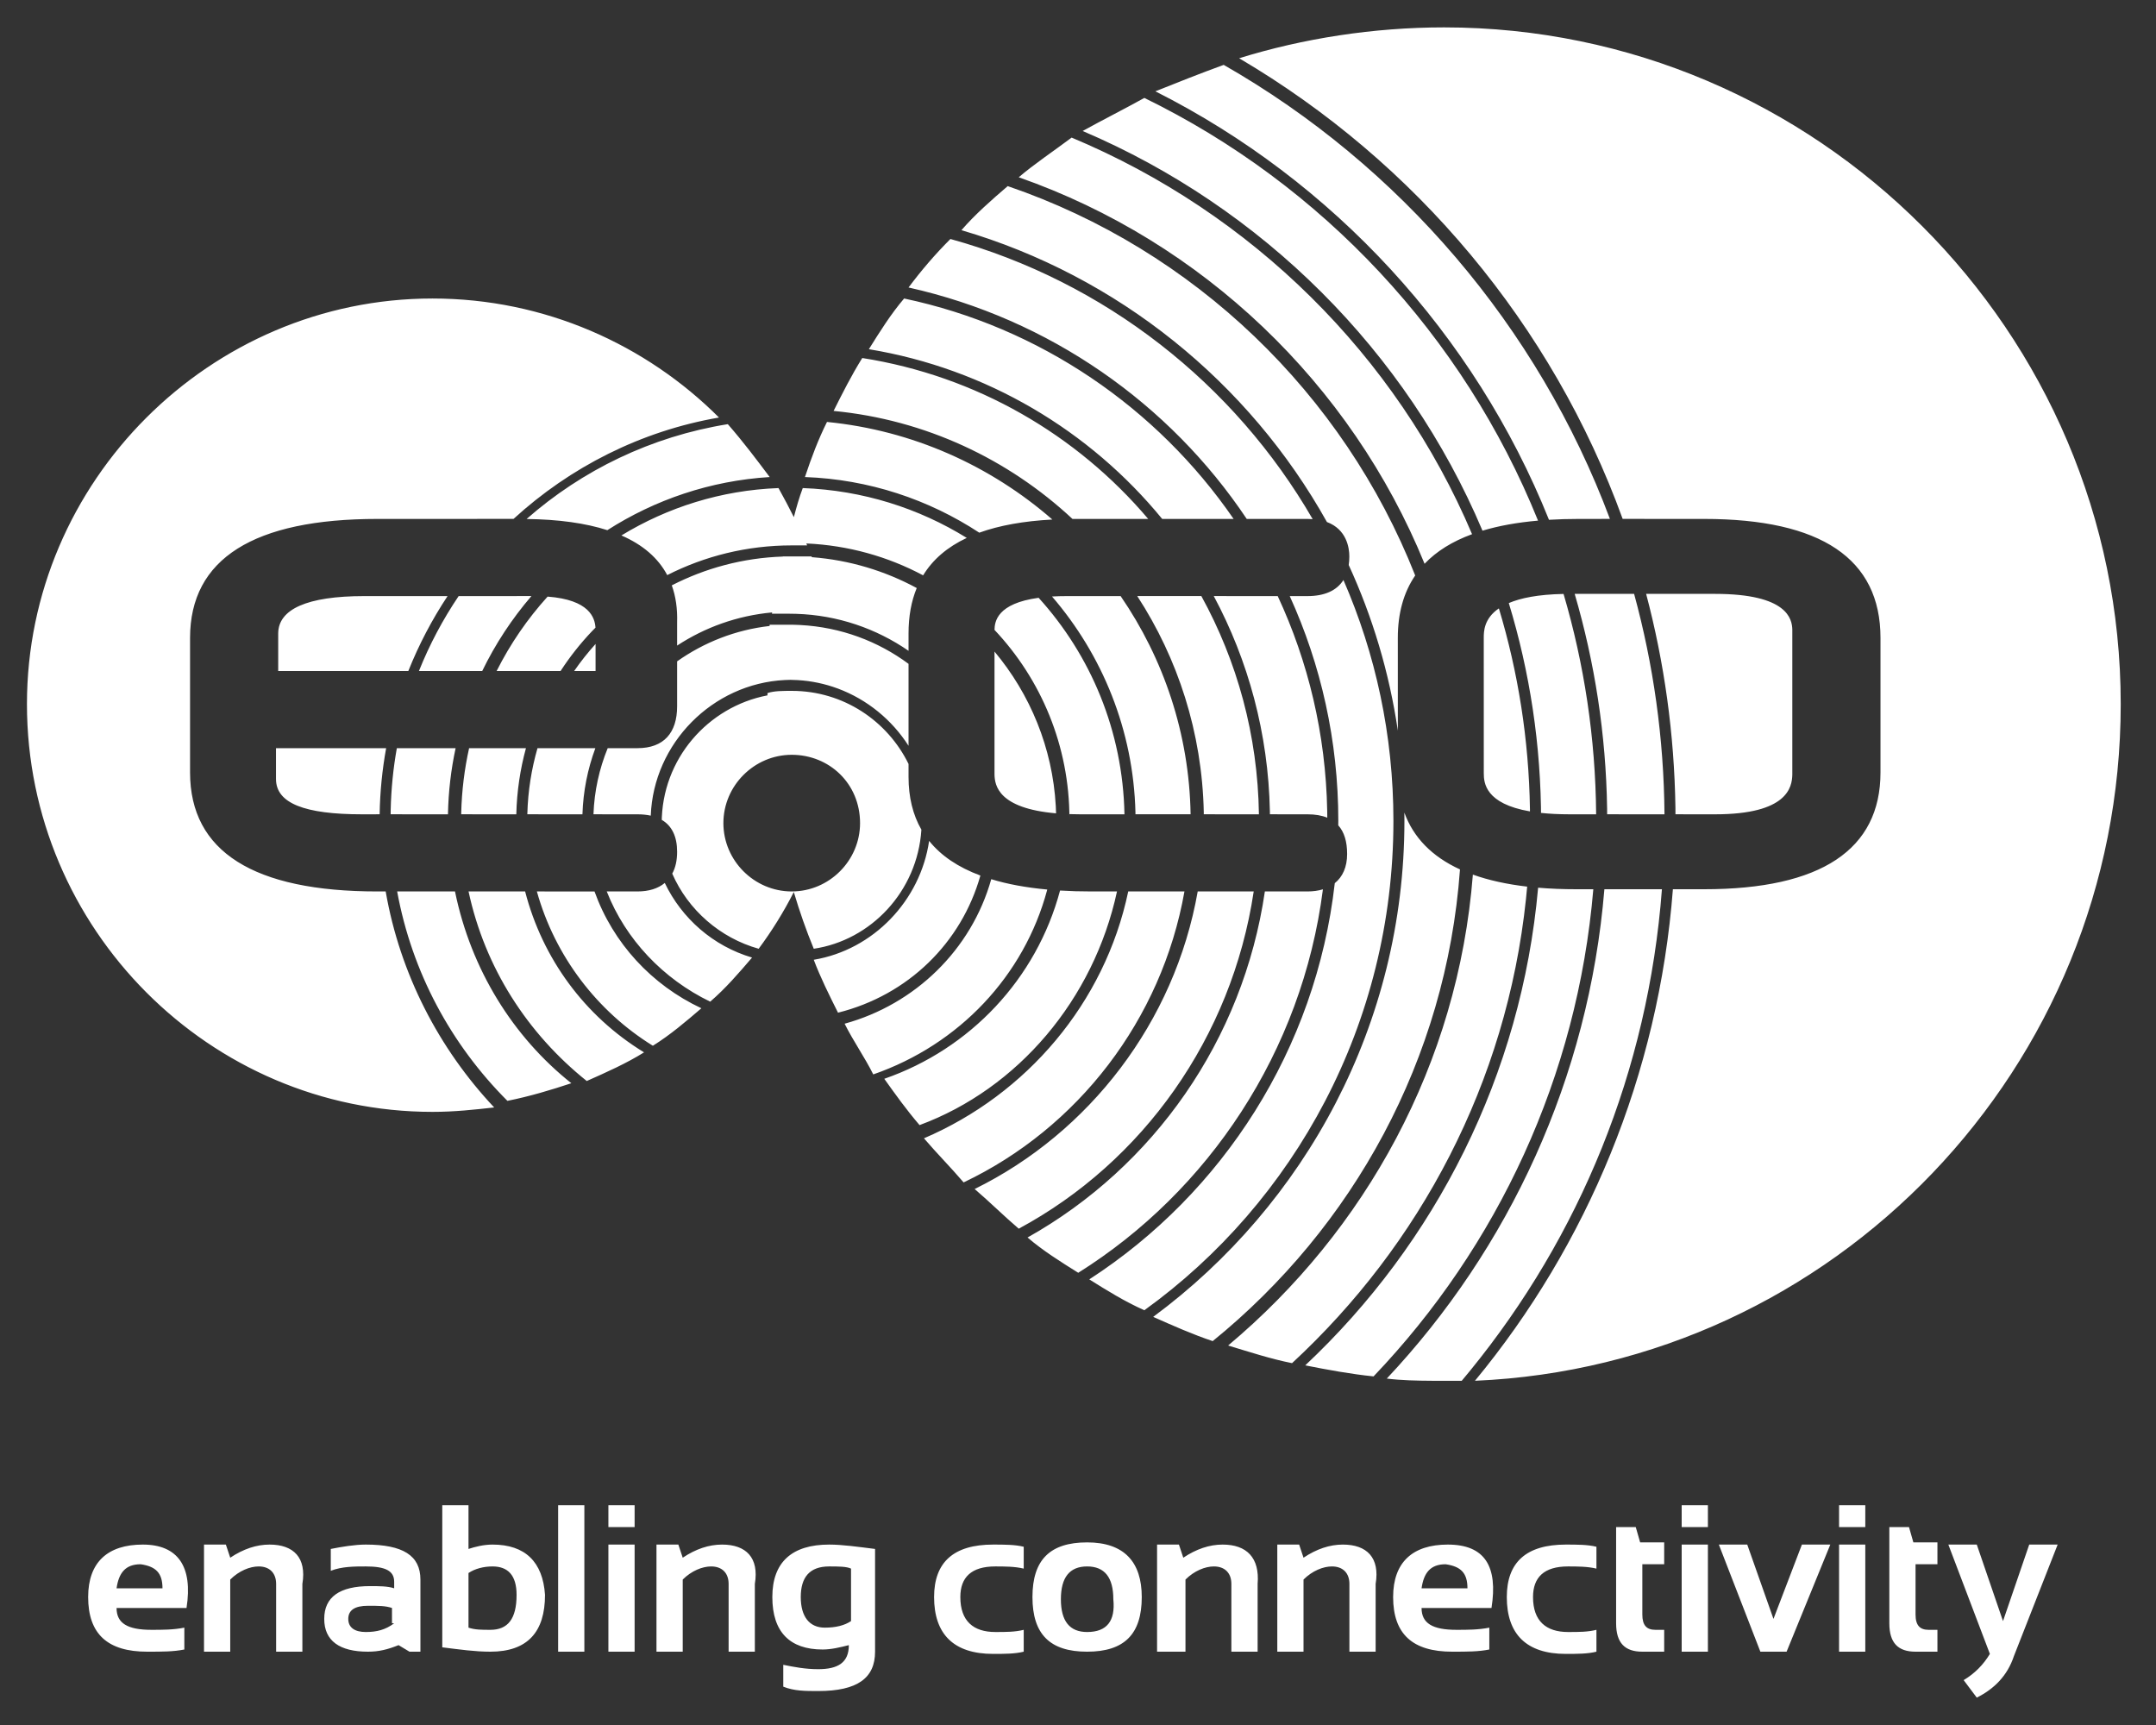 <?xml version="1.0" encoding="UTF-8"?>
<svg width="80px" height="64px" viewBox="0 0 80 64" version="1.1" xmlns="http://www.w3.org/2000/svg" xmlns:xlink="http://www.w3.org/1999/xlink">
    <rect x="0" y="0" width="80" height="64" fill="#333333" stroke="none"/>
    <title>edotco-logo-white</title>
    <g id="edotco-logo-white" stroke="none" stroke-width="1" fill="none" fill-rule="evenodd">
        <g id="logo_edotco" transform="translate(1, 1)" fill="#FFFFFF" fill-rule="nonzero">
            <path d="M52.584,0.016 C66.405,0.016 77.691,11.302 77.691,25.123 C77.691,38.616 67.059,49.657 53.729,50.229 C57.885,45.199 60.546,38.869 61.074,31.992 L62.234,31.992 C66.569,31.992 68.777,30.52 68.777,27.658 L68.777,22.669 C68.777,19.725 66.569,18.253 62.234,18.253 L59.21,18.252 C56.596,11.051 51.528,5.014 44.979,1.161 C47.351,0.425 49.967,0.016 52.584,0.016 Z M53.559,49.842 L53.239,50.229 L52.143,50.229 C51.557,50.226 50.982,50.213 50.458,50.147 C54.988,45.325 57.952,39.001 58.532,31.992 L60.667,31.992 C60.155,38.744 57.606,44.874 53.559,49.842 Z M57.491,31.992 L58.121,31.992 C57.535,38.933 54.566,45.249 49.967,50.066 C49.15,49.984 48.25,49.82 47.432,49.657 C52.262,45.12 55.455,38.881 56.073,31.935 C56.517,31.973 56.99,31.992 57.491,31.992 Z M55.667,31.895 L55.622,32.358 C54.903,39.182 51.678,45.197 46.942,49.575 C46.124,49.411 45.388,49.166 44.57,48.921 C49.656,44.658 53.1,38.479 53.652,31.449 C54.231,31.657 54.904,31.806 55.667,31.895 Z M53.173,31.256 L53.173,31.269 C52.662,38.302 49.198,44.537 43.998,48.757 C43.262,48.512 42.526,48.185 41.79,47.858 C47.432,43.687 51.112,36.981 51.112,29.457 L51.11,29.149 C51.447,30.076 52.135,30.78 53.173,31.256 Z M50.704,29.457 C50.704,36.981 47.023,43.605 41.462,47.612 C40.726,47.285 40.072,46.876 39.418,46.467 C44.369,43.264 47.829,37.922 48.528,31.767 C48.821,31.532 48.986,31.167 48.986,30.684 C48.986,30.22 48.877,29.866 48.657,29.621 L48.659,29.457 L48.659,29.457 C48.659,26.486 48.015,23.661 46.857,21.116 L47.514,21.116 C48.139,21.116 48.598,20.917 48.849,20.519 C50.042,23.255 50.704,26.278 50.704,29.457 Z M39.009,46.222 C38.355,45.813 37.701,45.404 37.128,44.913 C41.801,42.294 45.126,37.589 45.934,32.074 L47.514,32.074 C47.724,32.074 47.916,32.047 48.088,31.995 C47.315,38.034 43.826,43.203 39.009,46.222 Z M36.801,44.586 C36.228,44.096 35.738,43.605 35.165,43.114 C39.409,41.027 42.588,36.927 43.442,32.074 L45.52,32.074 C44.705,37.503 41.394,42.113 36.801,44.586 Z M34.756,42.869 C34.266,42.297 33.775,41.806 33.284,41.233 C37.09,39.602 39.992,36.221 40.864,32.074 L42.95,32.074 C42.104,36.842 38.99,40.856 34.756,42.869 Z M39.5,32.074 L40.447,32.074 C39.58,36.087 36.769,39.392 33.121,40.743 C32.63,40.17 32.221,39.598 31.812,39.025 C34.996,37.921 37.458,35.319 38.334,32.04 C38.704,32.063 39.093,32.074 39.5,32.074 Z M15.047,10.075 C19.218,10.075 22.98,11.793 25.679,14.491 C22.779,14.991 20.151,16.334 18.055,18.252 L13.003,18.253 C8.423,18.253 6.052,19.725 6.052,22.669 L6.052,27.658 C6.052,30.602 8.423,32.074 13.003,32.074 L13.311,32.074 C13.843,35.137 15.29,37.913 17.337,40.088 C16.601,40.17 15.865,40.252 15.047,40.252 C6.788,40.252 0,33.464 0,25.123 C0,16.863 6.788,10.075 15.047,10.075 Z M20.2,39.189 C19.464,39.434 18.646,39.68 17.828,39.843 C15.738,37.753 14.286,35.075 13.737,32.074 L15.883,32.074 C16.478,34.978 18.044,37.477 20.2,39.189 Z M22.898,38.044 C22.244,38.453 21.508,38.78 20.772,39.107 C18.567,37.343 16.992,34.899 16.386,32.074 L18.485,32.074 C19.131,34.569 20.693,36.697 22.898,38.044 Z M37.858,32.003 L37.855,32.021 C37.002,35.201 34.591,37.756 31.403,38.862 C31.076,38.208 30.667,37.635 30.34,36.981 C32.954,36.262 35.045,34.239 35.781,31.619 C36.384,31.804 37.077,31.931 37.858,32.003 Z M25.025,36.408 C24.452,36.899 23.88,37.39 23.225,37.799 C21.161,36.523 19.592,34.481 18.921,32.074 L21.06,32.075 C21.75,33.998 23.186,35.546 25.025,36.408 Z M35.378,31.484 C34.675,33.98 32.695,35.922 30.095,36.572 C29.768,35.918 29.441,35.263 29.195,34.609 C31.406,34.241 33.152,32.412 33.476,30.198 C33.917,30.749 34.552,31.177 35.378,31.484 Z M26.906,34.527 C26.415,35.1 25.924,35.672 25.352,36.163 C23.61,35.32 22.216,33.86 21.514,32.074 L22.653,32.074 C23.069,32.074 23.415,31.969 23.667,31.759 C24.299,33.078 25.462,34.1 26.906,34.527 Z M28.378,24.632 C30.3,24.632 31.933,25.753 32.712,27.344 L32.712,27.822 C32.712,28.577 32.872,29.23 33.189,29.782 C33.041,32.082 31.305,33.888 29.195,34.2 C28.914,33.517 28.667,32.814 28.455,32.095 C28.081,32.832 27.644,33.536 27.151,34.2 C25.72,33.8 24.53,32.759 23.944,31.413 C24.063,31.197 24.125,30.926 24.125,30.602 C24.125,30.043 23.936,29.642 23.557,29.419 L23.553,29.539 C23.553,27.156 25.274,25.22 27.478,24.799 L27.478,24.714 C27.723,24.632 28.05,24.632 28.378,24.632 Z M28.378,27.004 C26.987,27.004 25.842,28.149 25.842,29.539 C25.842,30.929 26.987,32.074 28.378,32.074 C29.768,32.074 30.913,30.929 30.913,29.539 C30.913,28.067 29.768,27.004 28.378,27.004 Z M48.247,29.085 L48.25,29.338 C48.047,29.254 47.801,29.212 47.514,29.212 L46.121,29.211 L46.12,29.1 C46.063,26.213 45.316,23.501 44.038,21.115 L46.411,21.116 C47.541,23.542 48.194,26.238 48.247,29.085 Z M28.471,22.18 C28.516,22.182 28.561,22.183 28.605,22.185 C28.636,22.186 28.666,22.187 28.697,22.189 C30.203,22.269 31.584,22.793 32.712,23.63 L32.712,26.67 C32.097,25.707 31.177,24.952 30.095,24.548 C30.09,24.548 30.086,24.546 30.081,24.543 C29.616,24.371 29.12,24.264 28.606,24.233 L28.331,24.223 L28.119,24.23 C25.438,24.364 23.249,26.574 23.147,29.262 C23,29.229 22.835,29.212 22.653,29.212 L21.021,29.211 C21.052,28.347 21.237,27.521 21.549,26.759 L22.653,26.758 C23.634,26.758 24.125,26.186 24.125,25.205 L24.125,23.537 C25.12,22.833 26.293,22.368 27.555,22.225 L27.56,22.179 L28.378,22.179 C28.409,22.179 28.44,22.179 28.471,22.18 Z M45.713,29.212 L43.667,29.211 L43.667,29.123 C43.603,26.174 42.704,23.428 41.199,21.115 L43.577,21.115 C44.903,23.525 45.672,26.281 45.713,29.212 Z M43.178,29.211 L41.132,29.211 L41.132,29.146 C41.058,26.092 39.902,23.297 38.036,21.131 C38.208,21.121 38.397,21.116 38.6,21.116 L40.582,21.116 C42.175,23.435 43.128,26.22 43.178,29.211 Z M40.724,29.212 L39.091,29.212 C38.947,29.212 38.809,29.209 38.678,29.205 L38.682,29.375 C38.682,26.665 37.626,24.2 35.902,22.37 C35.907,22.062 35.997,21.388 37.539,21.179 C39.469,23.308 40.664,26.114 40.724,29.212 Z M20.612,29.212 L18.567,29.211 L18.568,29.18 C18.591,28.343 18.721,27.532 18.944,26.759 L21.091,26.759 C20.806,27.528 20.639,28.354 20.612,29.212 Z M18.158,29.212 L16.113,29.211 L16.114,29.152 C16.134,28.333 16.234,27.533 16.406,26.759 L18.516,26.758 C18.301,27.543 18.178,28.365 18.158,29.212 Z M15.622,29.212 L13.495,29.211 L13.497,29.037 C13.515,28.261 13.592,27.5 13.725,26.758 L15.906,26.758 C15.735,27.551 15.638,28.372 15.622,29.212 Z M13.087,29.211 L12.431,29.212 C10.304,29.212 9.241,28.803 9.241,27.903 L9.241,26.758 L13.328,26.759 C13.183,27.557 13.1,28.377 13.087,29.211 Z M58.226,29.212 L57.246,29.212 C56.841,29.212 56.487,29.193 56.179,29.16 L56.183,29.457 C56.183,26.642 55.764,23.929 54.985,21.375 C55.422,21.188 56.067,21.054 57.017,21.036 C57.782,23.634 58.203,26.377 58.226,29.212 Z M60.762,29.212 L58.634,29.211 L58.633,28.999 C58.591,26.244 58.173,23.572 57.43,21.034 L59.635,21.034 C60.349,23.649 60.74,26.391 60.762,29.212 Z M62.643,21.034 C65.332,21.034 65.495,21.972 65.505,22.357 L65.505,27.74 C65.495,28.201 65.332,29.212 62.643,29.212 L61.169,29.211 L61.168,28.964 C61.127,26.228 60.753,23.571 60.081,21.034 L62.643,21.034 Z M38.176,28.909 L38.186,29.176 C36.043,28.991 35.91,28.14 35.902,27.733 L35.902,23.174 C37.219,24.748 38.055,26.737 38.176,28.909 Z M55.77,29.023 L55.77,29.104 C54.115,28.819 54.058,28.046 54.057,27.694 L54.056,22.669 C54.056,22.44 54.056,21.955 54.617,21.572 C55.33,23.934 55.73,26.433 55.77,29.023 Z M36.392,5.905 C43.311,8.268 48.847,13.6 51.512,20.351 C51.081,20.981 50.867,21.754 50.867,22.669 L50.868,26.108 C50.549,23.946 49.927,21.882 49.045,19.962 C49.06,19.863 49.068,19.756 49.068,19.644 C49.068,19.32 48.966,18.64 48.237,18.368 C45.342,13.184 40.484,9.243 34.675,7.54 C35.165,6.968 35.82,6.395 36.392,5.905 Z M14.151,23.896 L9.323,23.896 L9.323,22.506 C9.323,21.606 10.386,21.116 12.512,21.116 L15.607,21.116 C15.031,21.985 14.541,22.917 14.151,23.896 Z M16.893,23.896 L14.545,23.895 C14.938,22.913 15.433,21.982 16.018,21.116 L18.719,21.115 C17.997,21.955 17.381,22.889 16.893,23.896 Z M21.096,22.287 L20.968,22.417 C20.535,22.872 20.144,23.367 19.8,23.896 L17.428,23.895 C17.933,22.889 18.571,21.961 19.319,21.135 C20.876,21.253 21.071,21.921 21.096,22.287 Z M21.099,22.892 L21.099,23.896 L20.304,23.896 C20.547,23.544 20.813,23.209 21.099,22.892 Z M29.114,19.644 L29.123,19.672 C30.521,19.778 31.84,20.181 33.016,20.817 C32.813,21.308 32.712,21.871 32.712,22.506 L32.712,23.146 C31.516,22.32 30.081,21.821 28.54,21.774 L28.296,21.77 L27.642,21.77 C27.645,21.754 27.649,21.738 27.652,21.722 C26.353,21.841 25.153,22.278 24.125,22.952 L24.125,22.097 C24.141,21.588 24.075,21.128 23.927,20.718 C25.172,20.079 26.571,19.698 28.049,19.649 L28.05,19.644 L29.114,19.644 Z M28.787,17.108 C31.014,17.191 33.093,17.856 34.872,18.957 C34.151,19.296 33.612,19.758 33.253,20.346 C31.951,19.652 30.48,19.232 28.919,19.163 L28.95,19.235 L28.378,19.235 C26.715,19.235 25.146,19.632 23.758,20.337 C23.422,19.703 22.854,19.212 22.058,18.866 C23.773,17.821 25.761,17.188 27.887,17.108 C28.094,17.482 28.281,17.834 28.457,18.187 C28.551,17.821 28.657,17.453 28.787,17.108 Z M38.764,4.105 C45.447,6.899 50.81,12.189 53.622,18.819 C52.886,19.088 52.3,19.454 51.86,19.917 C49.129,13.226 43.616,7.963 36.801,5.577 C37.373,5.087 38.109,4.596 38.764,4.105 Z M29.686,14.655 C32.861,14.966 35.759,16.281 38.048,18.275 C36.984,18.332 36.081,18.494 35.337,18.763 C33.462,17.533 31.245,16.785 28.868,16.699 C29.114,15.963 29.359,15.309 29.686,14.655 Z M41.462,2.633 C48.051,5.846 53.299,11.452 56.07,18.316 C55.295,18.384 54.609,18.508 54.009,18.689 C51.193,12.028 45.84,6.702 39.173,3.86 C39.909,3.451 40.726,3.042 41.462,2.633 Z M26.006,14.737 C26.578,15.391 27.069,16.045 27.56,16.699 C25.358,16.835 23.301,17.54 21.536,18.67 C20.726,18.409 19.727,18.27 18.54,18.255 C20.598,16.446 23.165,15.194 26.006,14.737 Z M44.406,1.407 C50.937,5.138 56.067,11.116 58.737,18.252 L57.573,18.253 C57.191,18.253 56.825,18.264 56.476,18.285 C53.706,11.387 48.459,5.709 41.871,2.388 C42.689,2.061 43.507,1.734 44.406,1.407 Z M34.266,7.867 C39.996,9.448 44.801,13.237 47.708,18.261 C47.647,18.256 47.582,18.253 47.514,18.253 L45.261,18.253 C42.4,13.975 37.943,10.834 32.712,9.666 C33.203,9.012 33.693,8.44 34.266,7.867 Z M30.995,12.283 C35.23,12.948 38.96,15.13 41.605,18.253 L38.927,18.253 L38.796,18.254 C36.417,16.036 33.335,14.572 29.931,14.246 C30.259,13.592 30.586,12.938 30.995,12.283 Z M32.548,10.075 C37.581,11.137 41.935,14.128 44.774,18.253 L42.124,18.253 C39.439,14.976 35.603,12.676 31.24,11.956 C31.649,11.302 32.058,10.648 32.548,10.075 Z" id="Combined-Shape"></path>
            <path d="M25.793,56.306 C25.306,56.306 24.819,56.468 24.333,56.793 L24.171,56.306 L23.359,56.306 L23.359,60.28 L24.333,60.28 L24.333,57.604 C24.657,57.279 25.063,57.117 25.387,57.117 C25.793,57.117 26.036,57.361 26.036,57.766 L26.036,60.28 L27.009,60.28 L27.009,57.766 C27.172,56.793 26.685,56.306 25.793,56.306 Z M27.658,58.253 C27.658,59.55 28.307,60.199 29.524,60.199 C29.848,60.199 30.173,60.118 30.497,60.037 C30.497,60.686 30.092,60.929 29.362,60.929 C28.875,60.929 28.469,60.848 28.064,60.767 L28.064,61.578 C28.469,61.74 28.875,61.74 29.362,61.74 C30.822,61.74 31.47,61.254 31.47,60.28 L31.47,56.468 C30.822,56.387 30.254,56.306 29.767,56.306 C28.388,56.306 27.658,56.955 27.658,58.253 Z M30.578,59.145 C30.335,59.307 30.01,59.388 29.605,59.388 C29.037,59.388 28.713,58.983 28.713,58.253 C28.713,57.523 29.037,57.117 29.767,57.117 C30.092,57.117 30.416,57.117 30.578,57.198 L30.578,59.145 L30.578,59.145 Z M33.66,58.253 C33.66,59.632 34.39,60.362 35.85,60.362 C36.256,60.362 36.661,60.362 36.986,60.28 L36.986,59.469 C36.661,59.55 36.337,59.55 35.931,59.55 C35.12,59.55 34.634,59.145 34.634,58.253 C34.634,57.523 35.039,57.117 35.931,57.117 C36.256,57.117 36.661,57.117 36.986,57.198 L36.986,56.387 C36.661,56.306 36.256,56.306 35.85,56.306 C34.39,56.306 33.66,56.955 33.66,58.253 Z M21.575,55.657 L22.548,55.657 L22.548,54.846 L21.575,54.846 L21.575,55.657 Z M4.299,56.306 C3.001,56.306 2.271,56.955 2.271,58.253 C2.271,59.632 3.001,60.28 4.461,60.28 C5.029,60.28 5.434,60.28 5.84,60.199 L5.84,59.388 C5.434,59.469 5.029,59.469 4.623,59.469 C3.731,59.469 3.325,59.226 3.325,58.658 L5.921,58.658 C6.164,57.117 5.597,56.306 4.299,56.306 Z M5.029,57.928 L3.325,57.928 C3.407,57.361 3.65,57.036 4.218,57.036 C4.785,57.117 5.029,57.361 5.029,57.928 Z M9.003,56.306 C8.516,56.306 8.03,56.468 7.543,56.793 L7.381,56.306 L6.57,56.306 L6.57,60.28 L7.543,60.28 L7.543,57.604 C7.868,57.279 8.273,57.117 8.598,57.117 C9.003,57.117 9.246,57.361 9.246,57.766 L9.246,60.28 L10.22,60.28 L10.22,57.766 C10.382,56.793 9.895,56.306 9.003,56.306 Z M17.276,56.306 C16.952,56.306 16.627,56.387 16.384,56.468 L16.384,54.846 L15.411,54.846 L15.411,60.118 C16.06,60.199 16.627,60.28 17.195,60.28 C18.574,60.28 19.223,59.55 19.223,58.172 C19.142,56.955 18.493,56.306 17.276,56.306 Z M17.195,59.469 C16.871,59.469 16.627,59.469 16.384,59.388 L16.384,57.361 C16.627,57.198 16.952,57.117 17.276,57.117 C17.844,57.117 18.168,57.442 18.168,58.172 C18.168,59.064 17.844,59.469 17.195,59.469 Z M12.572,56.306 C12.166,56.306 11.68,56.387 11.274,56.468 L11.274,57.279 C11.68,57.117 12.166,57.117 12.572,57.117 C13.302,57.117 13.626,57.279 13.626,57.685 L13.626,57.928 C13.383,57.847 13.059,57.847 12.734,57.847 C11.599,57.847 11.031,58.253 11.031,59.064 C11.031,59.875 11.599,60.28 12.653,60.28 C13.059,60.28 13.383,60.199 13.789,60.037 L14.194,60.28 L14.6,60.28 L14.6,57.604 C14.6,56.712 13.951,56.306 12.572,56.306 Z M13.626,59.226 C13.302,59.469 12.977,59.55 12.572,59.55 C12.166,59.55 11.923,59.388 11.923,59.064 C11.923,58.739 12.166,58.577 12.653,58.577 C13.059,58.577 13.302,58.577 13.545,58.658 L13.545,59.226 L13.626,59.226 Z M21.575,60.28 L22.548,60.28 L22.548,56.306 L21.575,56.306 L21.575,60.28 Z M19.71,60.28 L20.683,60.28 L20.683,54.846 L19.71,54.846 L19.71,60.28 Z M67.24,60.28 L68.213,60.28 L68.213,56.306 L67.24,56.306 L67.24,60.28 Z M67.24,55.657 L68.213,55.657 L68.213,54.846 L67.24,54.846 L67.24,55.657 Z M64.806,59.064 L63.833,56.306 L62.779,56.306 L64.32,60.28 L65.293,60.28 L66.915,56.306 L65.861,56.306 L64.806,59.064 Z M61.4,55.657 L62.373,55.657 L62.373,54.846 L61.4,54.846 L61.4,55.657 Z M74.296,56.306 L73.323,59.145 L72.35,56.306 L71.295,56.306 L72.836,60.362 C72.593,60.767 72.268,61.092 71.863,61.335 L72.35,61.984 C72.998,61.659 73.485,61.173 73.728,60.443 L75.351,56.306 L74.296,56.306 Z M39.338,56.225 C37.959,56.225 37.31,56.874 37.31,58.253 C37.31,59.632 37.959,60.28 39.338,60.28 C40.717,60.28 41.366,59.632 41.366,58.253 C41.366,56.955 40.717,56.225 39.338,56.225 Z M39.338,59.55 C38.689,59.55 38.365,59.145 38.365,58.334 C38.365,57.523 38.689,57.117 39.338,57.117 C39.987,57.117 40.311,57.523 40.311,58.334 C40.392,59.145 40.068,59.55 39.338,59.55 Z M69.835,55.657 L69.105,55.657 L69.105,59.226 C69.105,59.956 69.43,60.28 70.078,60.28 L70.89,60.28 L70.89,59.469 L70.565,59.469 C70.241,59.469 70.078,59.307 70.078,58.902 L70.078,57.036 L70.89,57.036 L70.89,56.225 L69.997,56.225 L69.835,55.657 Z M52.721,56.306 C51.423,56.306 50.693,56.955 50.693,58.253 C50.693,59.632 51.423,60.28 52.883,60.28 C53.451,60.28 53.857,60.28 54.262,60.199 L54.262,59.388 C53.857,59.469 53.451,59.469 53.046,59.469 C52.153,59.469 51.748,59.226 51.748,58.658 L54.343,58.658 C54.587,57.117 54.1,56.306 52.721,56.306 Z M53.451,57.928 L51.748,57.928 C51.829,57.361 52.072,57.036 52.64,57.036 C53.208,57.117 53.451,57.361 53.451,57.928 Z M48.828,56.306 C48.341,56.306 47.855,56.468 47.368,56.793 L47.206,56.306 L46.395,56.306 L46.395,60.28 L47.368,60.28 L47.368,57.604 C47.692,57.279 48.098,57.117 48.422,57.117 C48.828,57.117 49.071,57.361 49.071,57.766 L49.071,60.28 L50.044,60.28 L50.044,57.766 C50.207,56.793 49.72,56.306 48.828,56.306 Z M61.4,60.28 L62.373,60.28 L62.373,56.306 L61.4,56.306 L61.4,60.28 Z M44.367,56.306 C43.88,56.306 43.394,56.468 42.907,56.793 L42.745,56.306 L41.934,56.306 L41.934,60.28 L42.988,60.28 L42.988,57.604 C43.312,57.279 43.718,57.117 44.042,57.117 C44.448,57.117 44.691,57.361 44.691,57.766 L44.691,60.28 L45.665,60.28 L45.665,57.766 C45.746,56.793 45.259,56.306 44.367,56.306 Z M54.911,58.253 C54.911,59.632 55.641,60.362 57.101,60.362 C57.507,60.362 57.912,60.362 58.237,60.28 L58.237,59.469 C57.912,59.55 57.588,59.55 57.182,59.55 C56.371,59.55 55.884,59.145 55.884,58.253 C55.884,57.523 56.29,57.117 57.182,57.117 C57.507,57.117 57.912,57.117 58.237,57.198 L58.237,56.387 C57.912,56.306 57.507,56.306 57.101,56.306 C55.641,56.306 54.911,56.955 54.911,58.253 Z M59.696,55.657 L58.967,55.657 L58.967,59.226 C58.967,59.956 59.291,60.28 59.94,60.28 L60.751,60.28 L60.751,59.469 L60.426,59.469 C60.102,59.469 59.94,59.307 59.94,58.902 L59.94,57.036 L60.751,57.036 L60.751,56.225 L59.859,56.225 L59.696,55.657 Z" id="Shape"></path>
        </g>
    </g>
</svg>
